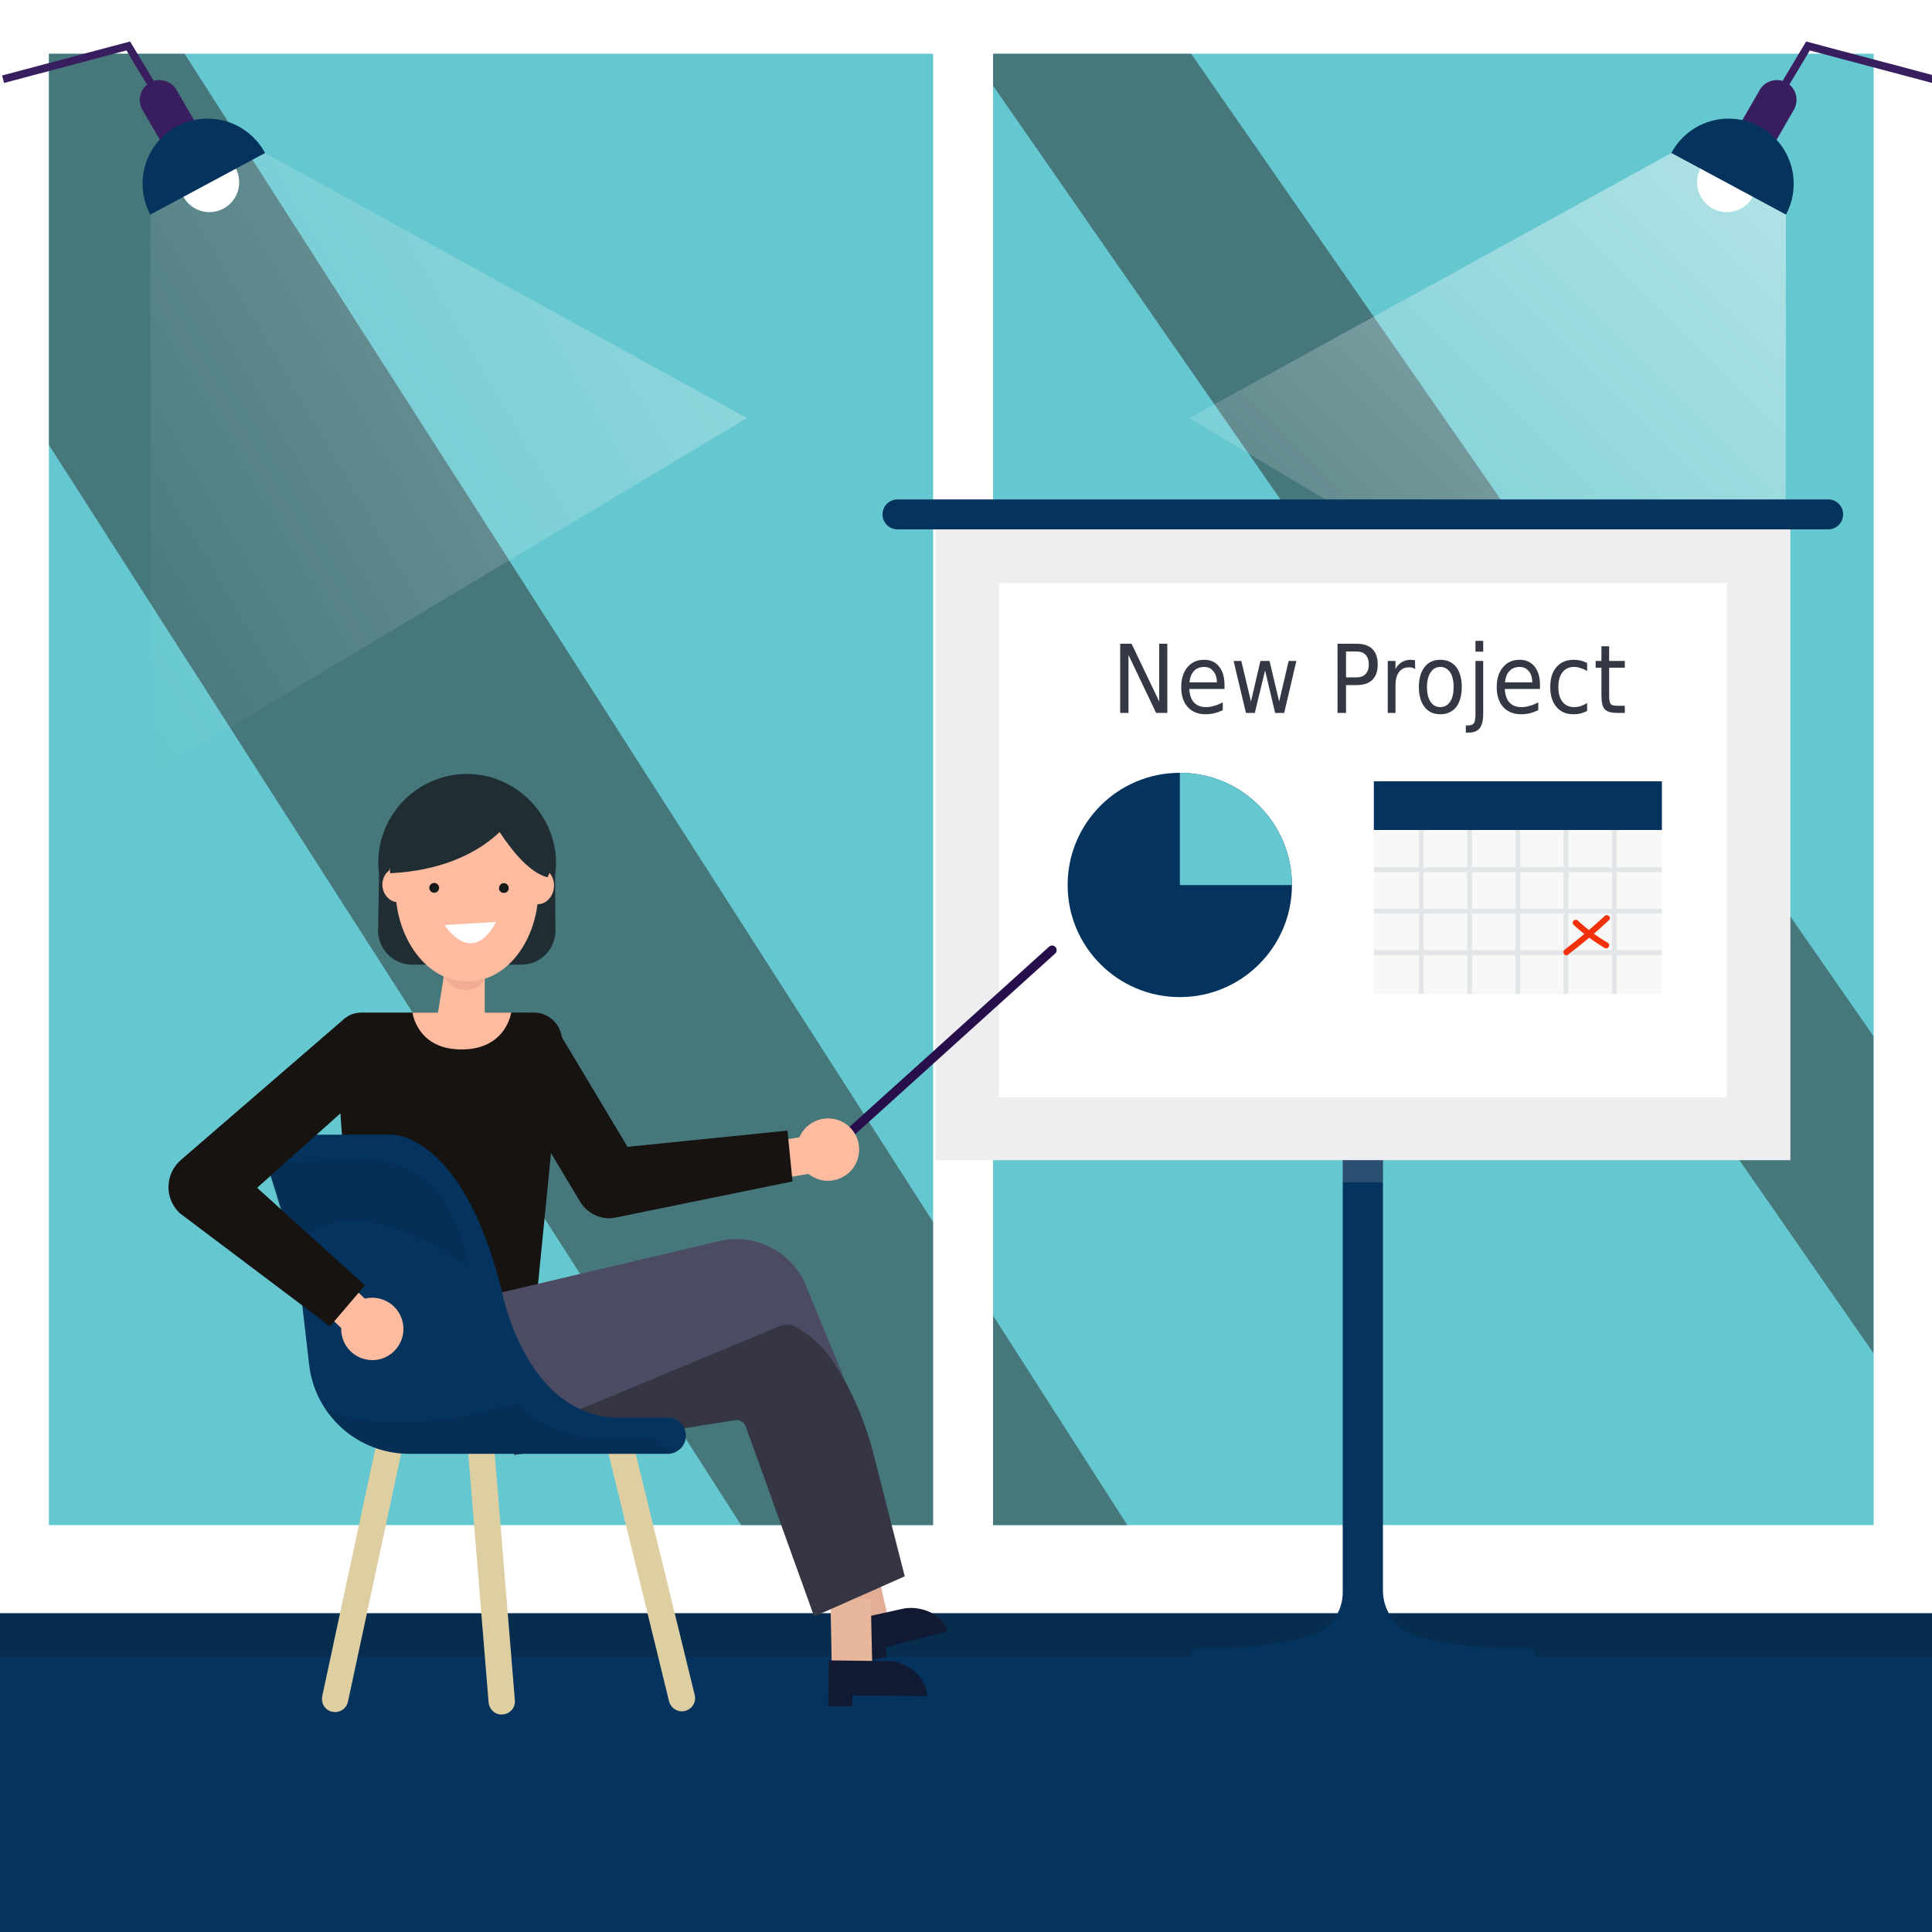 <svg xmlns="http://www.w3.org/2000/svg" viewBox="0 0 1000 1000" width="1000" height="1000"><defs><linearGradient id="P" gradientUnits="userSpaceOnUse"></linearGradient><linearGradient id="g1" x2="1" href="#P" gradientTransform="matrix(-370.999,214.196,-149.622,-259.152,529.366,326.414)"><stop stop-color="#fff" stop-opacity="1"></stop><stop offset="1" stop-color="#fff" stop-opacity="0"></stop></linearGradient><linearGradient id="g2" x2="1" href="#P" gradientTransform="matrix(-315.361,315.361,-375.762,-375.762,763.305,-81.915)"><stop stop-color="#fff" stop-opacity="1"></stop><stop offset="1" stop-color="#fff" stop-opacity="0"></stop></linearGradient></defs><style>.a{fill:#fff}.b{fill:#04335e}.c{opacity:.2;mix-blend-mode:overlay;fill:#100f11}.d{fill:#65c7cf}.e{opacity:.5;mix-blend-mode:overlay;fill:#282828}.f{fill:#381e5f}.g{fill:none;stroke:#381e5f;stroke-miterlimit:10;stroke-width:4}.h{opacity:.3;mix-blend-mode:soft-light;fill:url(#g1)}.i{opacity:.5;mix-blend-mode:soft-light;fill:url(#g2)}.j{fill:#eeedef}.k{opacity:.2;mix-blend-mode:multiply;fill:#bfbfbf}.l{fill:#f8f8f6}.m{mix-blend-mode:overlay;fill:#e3e6e8}.n{fill:#f2310b}.o{fill:#343844}.p{fill:#270f4c}.q{fill:#fdbb9f}.r{fill:#161311}.s{fill:#f2ac93}.t{fill:#202d33}.u{fill:#171a1b}.v{fill:#e1ad95}.w{fill:#121932}.x{fill:#e8b69b}.y{fill:#353544}.z{fill:#4b4b63}.A{fill:#ddcfa2}.B{opacity:.1;mix-blend-mode:overlay;fill:#101011}</style><path class="a" d="m1000 1000h-1000v-1000h1000z"></path><path class="b" d="m1000 1000h-1000v-165h1000z"></path><path class="c" d="m1000 857.4h-1000v-22.4h1000z"></path><path class="d" d="m25.3 789.4v-761.6h944.5v761.6z"></path><path class="e" d="m616.5 27.8h-114l467.2 672.6v-164.1z"></path><path class="e" d="m583.5 789.4l-488-761.6h-70.2v202.5l358.3 559.1z"></path><path class="a" d="m483 801.9h31v-787.9h-31z"></path><path class="a" d="m123.8 94.3c0 8.6-6.9 15.5-15.4 15.5-8.5 0-15.4-6.9-15.4-15.5 0-8.5 6.9-15.4 15.4-15.4 8.5 0 15.4 6.9 15.4 15.4z"></path><path class="f" d="m106.8 73.2l-17.7 10.2-15.4-26.6c-2.8-4.9-1.1-11.2 3.8-14 4.8-2.8 11.1-1.1 13.9 3.8z"></path><path class="b" d="m107.5 61.4c-18.6 0-33.7 15.1-33.7 33.7 0 5.8 1.5 11.2 4 16l59.4-31.9c-5.7-10.6-16.9-17.8-29.7-17.8z"></path><path class="g" d="m1.6 41l64.8-17.2 23.2 38.6"></path><path class="h" d="m77.8 111.1l0.2 290 308.6-184.7-249.4-137.2z"></path><path class="a" d="m878.4 94.3c0 8.6 6.9 15.5 15.4 15.5 8.5 0 15.4-6.9 15.4-15.5 0-8.5-6.9-15.4-15.4-15.4-8.5 0-15.4 6.9-15.4 15.4z"></path><path class="f" d="m895.5 73.2l17.7 10.2 15.3-26.6c2.8-4.9 1.2-11.2-3.7-14-4.9-2.8-11.2-1.1-14 3.8z"></path><path class="b" d="m894.7 61.4c18.6 0 33.7 15.1 33.7 33.7 0 5.8-1.4 11.2-4 16l-59.3-31.9c5.6-10.6 16.8-17.8 29.6-17.8z"></path><path class="g" d="m1000.6 41l-64.8-17.2-23.1 38.6"></path><path class="i" d="m924.4 111.1l-0.2 290-308.6-184.7 249.5-137.2z"></path><path class="b" d="m790.8 853.3c-29.1-0.2-47-3.1-57.9-6.6-10.2-3.4-17.1-12.8-17.1-23.5v-242.9h-20.8v244c0 9.8-6.2 18.5-15.4 21.8-10.8 3.8-28.9 7-59.5 7.2-2 0-3.7 1.6-3.7 3.7 0 2 1.7 3.6 3.7 3.6h85.3 85.3c2.1 0 3.7-1.6 3.7-3.6 0-2.1-1.6-3.7-3.6-3.7z"></path><path class="b" d="m946.3 274h-481.8c-4.3 0-7.7-3.5-7.7-7.8 0-4.2 3.4-7.7 7.7-7.7h481.8c4.3 0 7.7 3.5 7.7 7.7 0 4.3-3.4 7.8-7.7 7.8z"></path><path class="j" d="m926.7 600.5h-442.5v-326.5h442.5z"></path><path class="k" d="m715.8 612h-20.8v-11.5h20.8z"></path><path class="a" d="m893.8 568h-376.7v-266.2h376.7z"></path><path class="b" d="m860.2 429.6h-149.1v-25.2h149.1z"></path><path class="l" d="m860.2 514.5h-149.1v-84.9h149.1z"></path><path class="m" d="m836.8 514.5h-2.5v-84.9h2.5z"></path><path class="m" d="m811.8 514.5h-2.5v-84.9h2.5z"></path><path class="m" d="m786.9 514.5h-2.5v-84.9h2.5z"></path><path class="m" d="m761.9 514.5h-2.5v-84.9h2.5z"></path><path class="m" d="m736.9 514.5h-2.4v-84.9h2.4z"></path><path class="m" d="m860.2 451.4h-149.1v-2.5h149.1z"></path><path class="m" d="m860.2 472.8h-149.1v-2.4h149.1z"></path><path class="m" d="m860.2 494.3h-149.1v-2.5h149.1z"></path><path class="n" d="m814.5 478.7q7.4 6.8 16.1 12c1.7 1 3.3-1.7 1.6-2.7q-8.4-4.9-15.5-11.5c-1.5-1.4-3.7 0.8-2.2 2.2z"></path><path class="n" d="m830.6 474.1q-9.9 9.2-20.7 17.4c-1.6 1.2 0 3.9 1.6 2.7q11.1-8.4 21.3-17.9c1.5-1.4-0.8-3.6-2.2-2.2z"></path><path class="b" d="m668.7 458.1c0 32-26 58-58 58-32.1 0-58.1-26-58.1-58 0-32.1 26-58.1 58.1-58.1 32 0 58 26 58 58.1z"></path><path class="d" d="m610.7 400v58.1h58c0-32.1-26-58.1-58-58.1z"></path><path class="o" d="m579.8 369v-35.8h5.9l14.3 29.9v-29.9h4.2v35.8h-5.8l-14.3-30v30zm54-14.5v2.1h-18.2q0.2 4.6 2.4 7 2.3 2.4 6.2 2.4 2.3 0 4.4-0.7 2.2-0.6 4.3-1.8v4.1q-2.1 1-4.4 1.6-2.2 0.5-4.5 0.5-5.8 0-9.2-3.7-3.4-3.8-3.4-10.2 0-6.6 3.2-10.4 3.2-3.9 8.7-3.9 4.9 0 7.7 3.5 2.8 3.5 2.8 9.5zm-18.1-1.3h14.2q-0.1-3.7-1.9-5.8-1.7-2.2-4.7-2.2-3.3 0-5.3 2.1-2 2.1-2.3 5.9zm29.2 15.8l-6.4-26.9h4l5 21 4.9-21h4.7l5 21 4.9-21h4l-6.3 26.9h-4.7l-5.2-22-5.3 22zm57.2-31.8h-5.4v13.4h5.4q3.1 0 4.7-1.7 1.7-1.8 1.7-5 0-3.2-1.7-5-1.6-1.7-4.7-1.7zm-9.8 31.8v-35.8h9.8q5.5 0 8.2 2.7 2.8 2.7 2.8 8 0 5.3-2.8 8-2.7 2.7-8.2 2.7h-5.4v14.4zm40.1-27.3l0.1 4.6q-0.7-0.5-1.5-0.7-0.8-0.2-1.7-0.2-3.4 0-5.2 2.5-1.8 2.4-1.8 6.9v14.2h-4v-26.9h4v4.2q1.3-2.4 3.3-3.6 2-1.2 4.8-1.2 0.4 0 0.9 0.1 0.5 0 1.1 0.1zm13.1 3.5q-3.2 0-5 2.8-1.9 2.8-1.9 7.6 0 4.8 1.8 7.6 1.9 2.8 5.1 2.8 3.2 0 5.1-2.8 1.8-2.8 1.8-7.6 0-4.8-1.8-7.6-1.9-2.8-5.1-2.8zm0-3.7q5.2 0 8.2 3.7 2.9 3.8 2.9 10.4 0 6.6-2.9 10.4-3 3.7-8.2 3.7-5.2 0-8.1-3.7-3-3.8-3-10.4 0-6.6 3-10.4 2.9-3.7 8.1-3.7zm18.2 28v-27.4h4v27.4q0 5.1-1.8 7.4-1.8 2.3-5.7 2.3h-1.5v-3.7h1.1q2.3 0 3.1-1.2 0.8-1.2 0.8-4.8zm0-32.2v-5.6h4v5.6zm33.4 17.2v2.1h-18.2q0.2 4.6 2.4 7 2.2 2.4 6.2 2.4 2.3 0 4.4-0.7 2.2-0.6 4.3-1.8v4.1q-2.1 1-4.4 1.6-2.2 0.5-4.5 0.5-5.8 0-9.2-3.7-3.4-3.8-3.4-10.2 0-6.6 3.2-10.4 3.2-3.9 8.7-3.9 4.8 0 7.7 3.5 2.8 3.5 2.8 9.5zm-18.1-1.3h14.1q0-3.7-1.8-5.8-1.8-2.2-4.7-2.2-3.3 0-5.3 2.1-2 2.1-2.3 5.9zm42.5-10v4.1q-1.7-1-3.4-1.5-1.6-0.6-3.4-0.6-3.8 0-6 2.8-2.1 2.7-2.1 7.6 0 4.9 2.1 7.6 2.2 2.8 6 2.8 1.8 0 3.4-0.5 1.7-0.6 3.4-1.6v4.1q-1.6 0.8-3.4 1.3-1.8 0.4-3.8 0.4-5.5 0-8.7-3.8-3.2-3.8-3.2-10.3 0-6.6 3.2-10.3 3.3-3.8 9-3.8 1.8 0 3.5 0.4 1.8 0.4 3.4 1.3zm7.4-8.7h4v7.6h8.1v3.5h-8.1v14.5q0 3.3 0.8 4.3 0.8 0.9 3.3 0.9h4v3.7h-4q-4.6 0-6.4-1.9-1.7-1.9-1.7-7v-14.5h-3v-3.5h3z"></path><path class="p" d="m427.2 600.2c-0.6 0-1.3-0.3-1.7-0.8-0.9-1-0.8-2.5 0.1-3.4l117.4-106c1-0.9 2.5-0.8 3.3 0.2 0.9 0.9 0.8 2.4-0.1 3.3l-117.4 106.1c-0.4 0.4-1 0.6-1.6 0.6z"></path><path class="q" d="m426.1 611c8.8 1.3 17.1-4.7 18.4-13.5 1.4-8.8-4.6-17.1-13.4-18.4-8.9-1.4-17.1 4.7-18.5 13.5-1.3 8.8 4.7 17 13.5 18.4z"></path><path class="q" d="m425.4 586.7l3.2 19.2-32.1 5.4-3.2-19.2z"></path><path class="r" d="m315.5 630.6c-6.2 0-12-3.3-15.3-8.7l-41.7-69.6 30.6-18.3 35.7 59.6 82.8-8.4 2.6 26.3-92.5 18.9q-1.1 0.2-2.2 0.2z"></path><path class="r" d="m290.9 539.1c0.2-8.2-6.4-15-14.6-15h-88.5c-13.2 0-14.2 11-13.6 24.2l8.9 124.5 94.9-3.3 6.5-65.6z"></path><path class="q" d="m250.9 502.4v29.9l-24.6-5.7 4.3-26.7z"></path><path class="q" d="m213.5 524.1h51.1c0 0-2.6 19.1-25.7 19.1-23.1 0-25.4-19.1-25.4-19.1z"></path><path class="s" d="m229.7 505.2c0 0 5.2 10.2 16 6.2 10.8-4.1 3.4-21.3 3.4-21.3z"></path><path class="t" d="m286.5 436c-5.2-20.8-24.3-35.9-45.8-35.4-24.9 0.6-44.9 21-44.9 46q0 3 0.4 6l-0.5 28.7c-0.2 9.8 7.7 18 17.6 18h56.6c9.8 0 17.7-8 17.6-17.8l-0.2-28.3c0.8-5.5 0.7-11.2-0.8-17.2z"></path><path class="q" d="m242.5 508c-22.4 0.4-37.2-23.4-37.7-45.9l-4.1-3.2c-0.4-22.5 17.5-41.2 40-41.7 22.4-0.5 41.2 17.5 41.6 40l-3.7 3.2c0.4 22.4-13.6 47.1-36.1 47.6z"></path><path class="q" d="m286.6 460.2c-0.9 5-5.1 8.5-9.3 7.7-4.3-0.7-7-5.5-6-10.5 0.9-5 5.1-8.5 9.3-7.7 4.2 0.7 6.9 5.5 6 10.5z"></path><path class="q" d="m213.5 457.1c0.7 4.8-2.3 9.3-6.6 9.8-4.2 0.6-8.2-2.9-8.9-7.7-0.6-4.9 2.3-9.3 6.6-9.9 4.3-0.5 8.3 2.9 8.9 7.8z"></path><path class="u" d="m227.3 459.5c0 1.4-1.2 2.6-2.6 2.6-1.4 0-2.5-1.2-2.5-2.6 0-1.4 1.2-2.5 2.6-2.5 1.3 0 2.5 1.2 2.5 2.5z"></path><path class="u" d="m263.3 459.7c0 1.4-1.1 2.5-2.5 2.5-1.4 0-2.6-1.1-2.5-2.5 0-1.4 1.1-2.6 2.5-2.6 1.4 0 2.5 1.2 2.5 2.6z"></path><path class="a" d="m256.8 477.2c-12.9 23.8-26.7 1.6-26.7 1.6z"></path><path class="t" d="m268.3 418.2c0 0-14.2 31.1-66.3 33.8 0 0-5.2-29.4 18.7-39.8 26.1-11.4 47.6 6 47.6 6z"></path><path class="t" d="m248 411.8c0 0 17.5 37.7 35.4 42.3 0 0 7.9-14.2-2.7-26.9-9.2-11-32.9-15.5-32.7-15.4z"></path><path class="v" d="m440.2 847.7c-0.1-1.6-8.6-40.1-8.6-40.1l20.3-5 8.9 40z"></path><path class="w" d="m490.4 844.4l-49.5 12.5-4.4-17.4 30.3-6.7c8.4-2.1 21.2 2 23.6 11.6z"></path><path class="w" d="m459.2 857.7l-12.3 2.4-1.1-5.6 12.3-2.4z"></path><path class="x" d="m430.5 868.3c0.2-1.6-0.7-41-0.7-41l20.9 0.3 0.9 41z"></path><path class="w" d="m479.8 877.9l-51.1-0.5 0.3-18 31.3 0.4c8.6 0.1 19.5 8.2 19.5 18.1z"></path><path class="y" d="m266.3 753.1l114.2-18c2.6-0.4 5.1 1.2 5.7 3.8l35.2 97.8 46.9-20.8-16.2-63.4c-4.7-18.4-12.5-35.8-23.2-51.5l-21.9-32.4-147.3 67.1z"></path><path class="z" d="m216.5 679.1l155.8-36.7c17.9-4.2 36.3 4.7 44.1 21.3l21.6 52.4c0 0-8.7-20.3-26.8-29.6-2.4-1.2-5.3-1.1-7.8 0l-160 66.6z"></path><path class="w" d="m441.2 883.1h-12.5v-5.7h12.5z"></path><path class="A" d="m352.9 885.8c-3 0-5.8-2.1-6.6-5.2l-31.5-128.8c-0.8-3.7 1.4-7.3 5.1-8.2 3.6-0.9 7.3 1.3 8.2 5l31.5 128.8c0.9 3.6-1.4 7.3-5.1 8.2q-0.8 0.2-1.6 0.2z"></path><path class="A" d="m258.6 887.4c-3-0.5-5.4-3-5.7-6.2l-10.8-132.1c-0.3-3.8 2.5-7.1 6.2-7.4 3.8-0.3 7.1 2.5 7.4 6.3l10.8 132.1c0.3 3.8-2.5 7-6.3 7.3q-0.8 0.1-1.6 0z"></path><path class="A" d="m170.4 885.5c-2.7-1.3-4.3-4.4-3.6-7.6l27.8-129.6c0.8-3.6 4.4-6 8.1-5.2 3.7 0.8 6 4.5 5.2 8.1l-27.8 129.6c-0.8 3.7-4.5 6-8.1 5.2q-0.8-0.1-1.6-0.5z"></path><path class="b" d="m137.7 601.6c-2.4-7 2.7-14.3 10.1-14.3h55.6c0 0 36 0 56 79.6 0 0 12.4 69.2 63.9 66.8h22.3c5.2 0 9.4 4.2 9.4 9.4 0 5.2-4.2 9.4-9.4 9.4h-133.8c-26.5 0-48.8-19.9-51.8-46.2l-4.4-38.1q-0.6-5.1-1.8-10c-2.4-10.5-8.3-34.7-16.1-56.6z"></path><path class="B" d="m137.7 601.6l50.9-1.3c18.3-0.5 35.4 9.4 43.8 25.7 4 7.8 8 17.9 11.6 30.8 0 0-64.4-48.9-92.8-9.4z"></path><path class="B" d="m168.4 729.2c0 0 30.2 17.7 100-3.2 0 0 11.5 15.7 35.1 17.4h26.7c5.7 0 11.1 2.3 15.1 6.3l2.5 2.5-136 0.3c0 0-28.3 0.6-43.4-23.3z"></path><path class="q" d="m178.5 695.5c4.2 7.8 14 10.8 21.8 6.6 7.9-4.3 10.8-14 6.6-21.9-4.2-7.8-14-10.8-21.8-6.6-7.9 4.3-10.8 14-6.6 21.9z"></path><path class="q" d="m197.4 680.3l-13.4 14.1-23.6-22.4 13.4-14.1z"></path><path class="r" d="m170.8 686.5l-77.8-58.6c-3.7-3.5-5.9-8.5-5.8-13.7 0.1-5.2 2.3-10.1 6.2-13.6l85.4-73.8 19.4 29.8-65.1 58.2 55.8 50.5z"></path></svg>